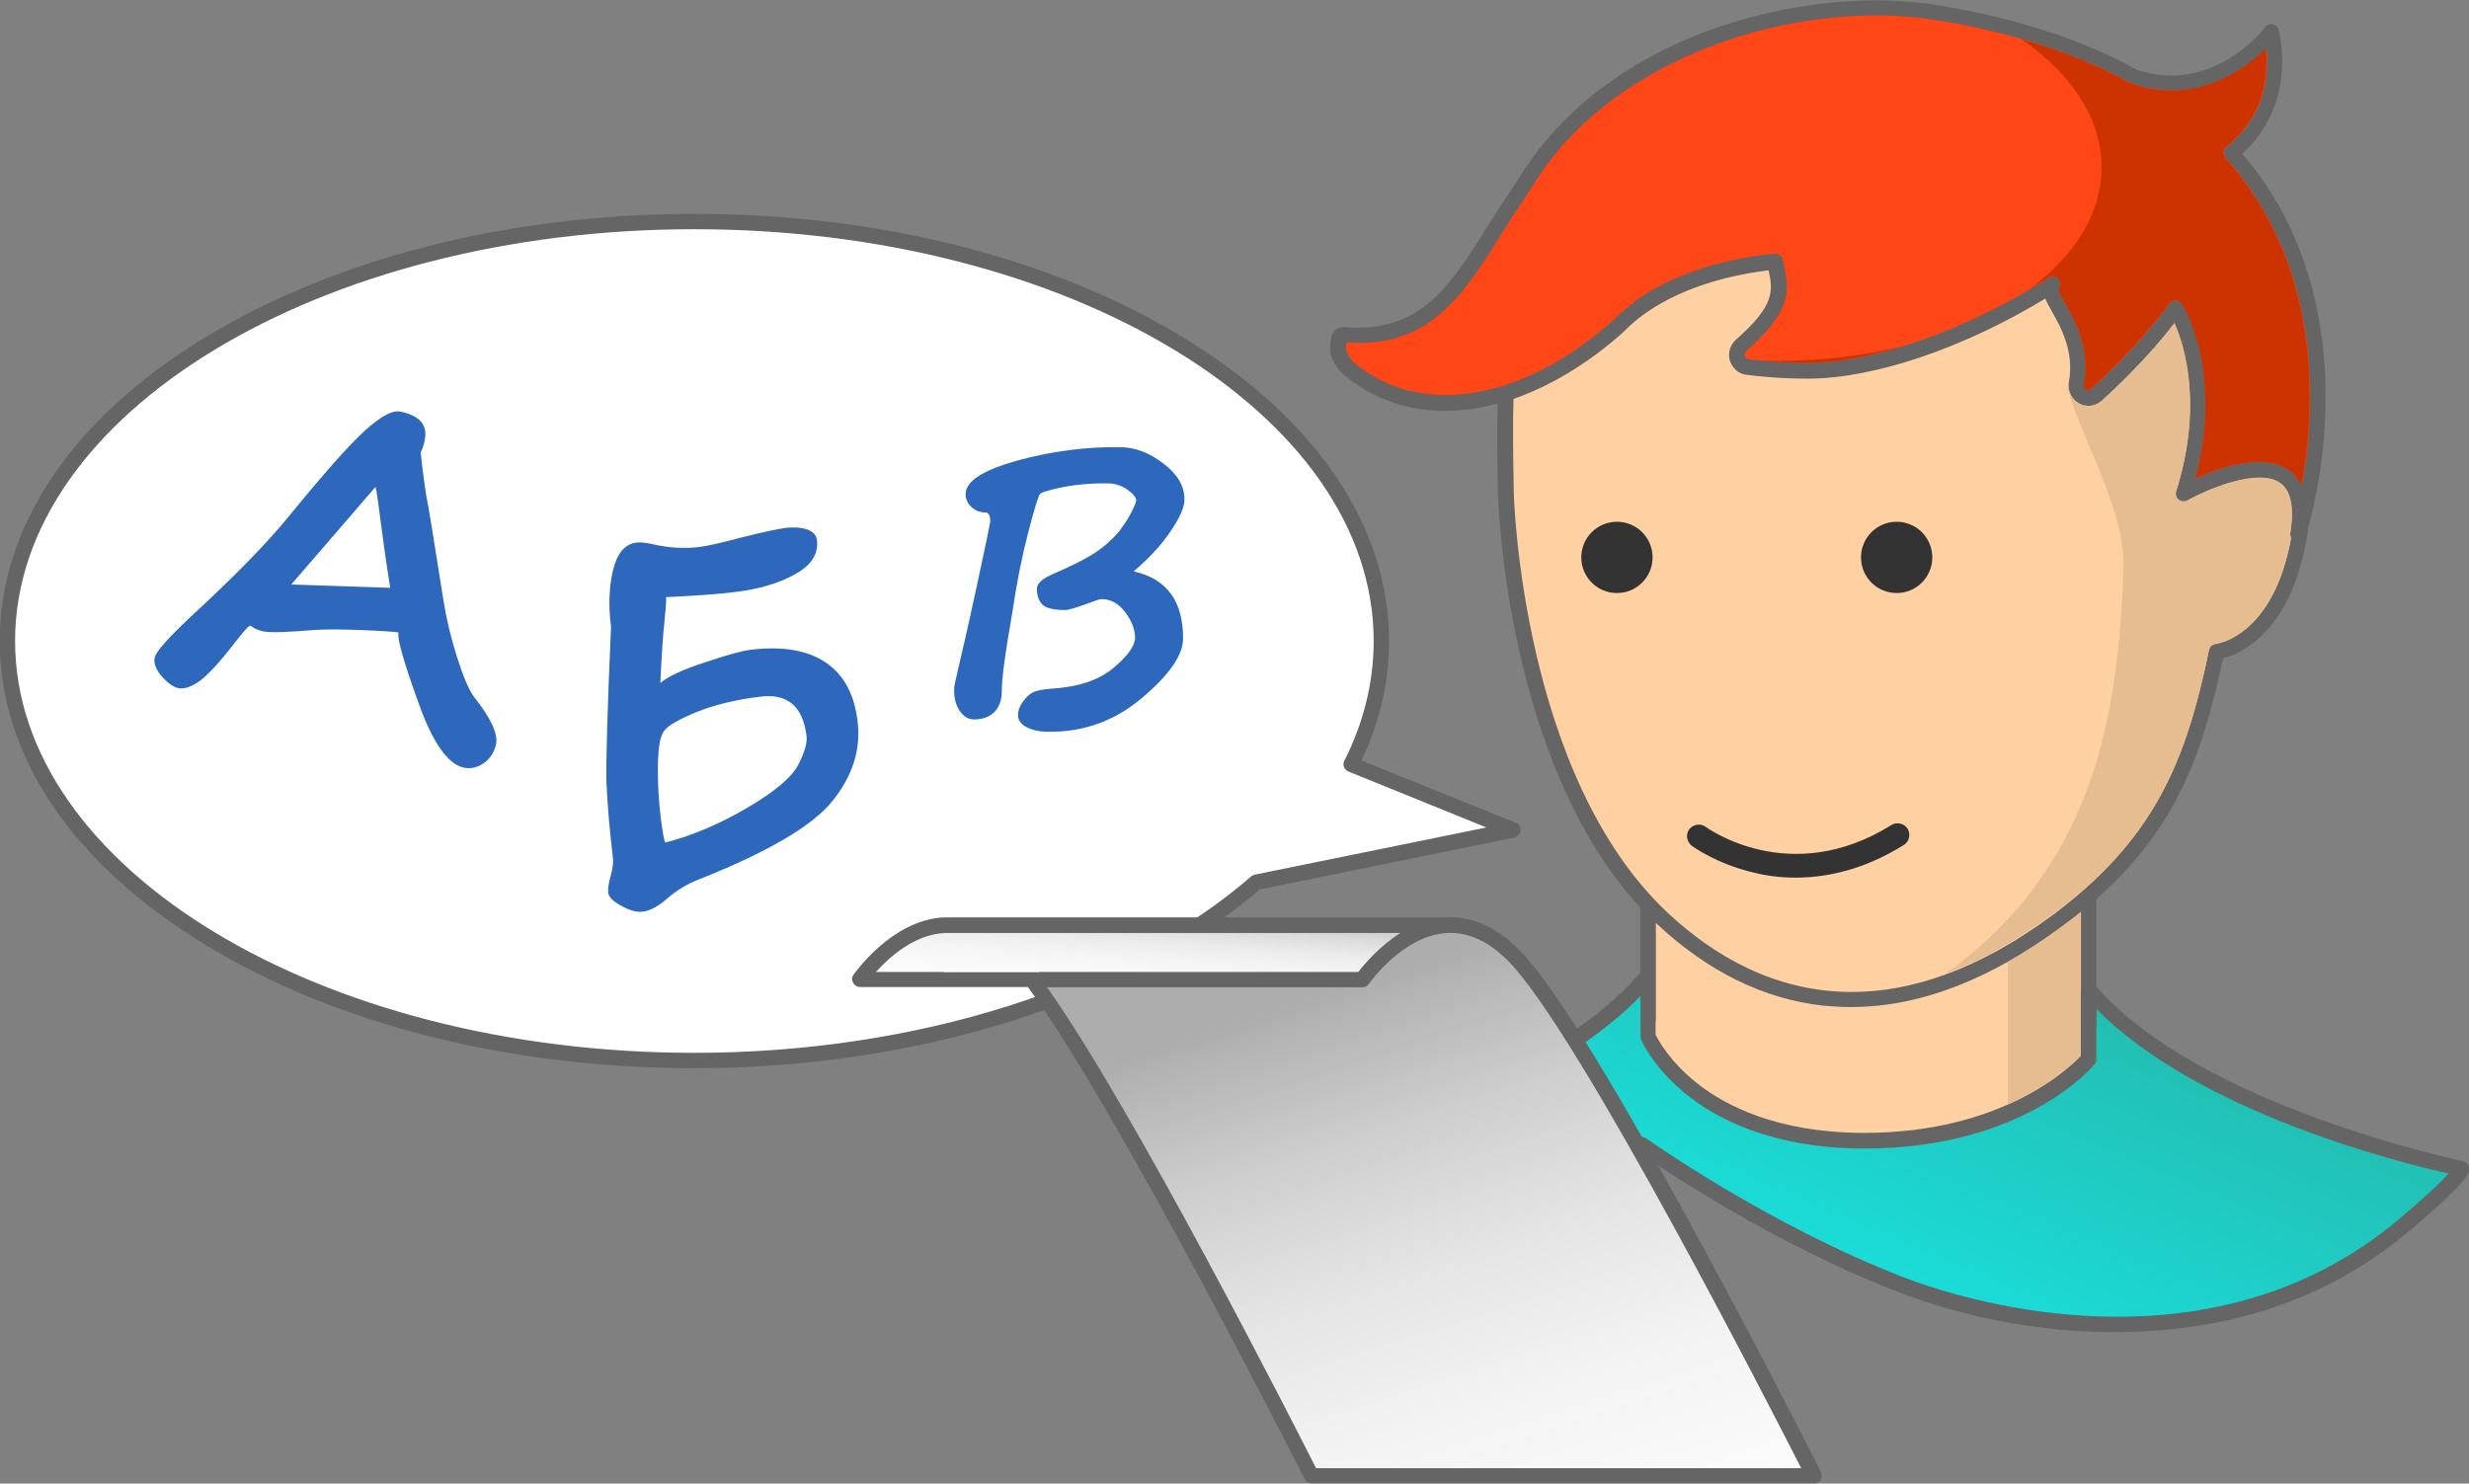 <?xml version="1.0" encoding="UTF-8"?> <!-- Generator: Adobe Illustrator 21.1.0, SVG Export Plug-In . SVG Version: 6.00 Build 0) --> <svg xmlns="http://www.w3.org/2000/svg" xmlns:xlink="http://www.w3.org/1999/xlink" id="Layer_1" x="0px" y="0px" viewBox="0 0 900.3 541.1" style="enable-background:new 0 0 900.3 541.1;" xml:space="preserve"><rect x="0" y="0" width="900.3" height="541.1" fill="#808080" stroke="none"/> <style type="text/css"> .st0{fill:#656565;} .st1{fill:url(#SVGID_1_);} .st2{fill:#FF4617;} .st3{fill:#FFD0A2;} .st4{fill:#FFFFFF;} .st5{fill:#E5BD91;} .st6{fill:#CC3300;} .st7{fill:#2E68BC;} .st8{fill:url(#SVGID_2_);} .st9{fill:url(#SVGID_3_);} .st10{fill:#333333;} </style> <path class="st0" d="M455.9,427.6c0.6,0.3,14.6,8.1,43.1,8.8c39.8,0.9,90.3-13.1,99.1-15.7c7.3,5,48.2,32.8,94,50.5 c14.6,5.7,43.6,14.7,79,14.7c2.7,0,5.4-0.1,8.2-0.2c38.8-1.5,72.3-13.9,99.4-36.9c23.8-20.1,22.5-22.1,21.2-24.1 c-0.4-0.6-1.1-1-1.8-1.2c-0.9-0.2-95.5-19.9-133.5-63.5c0-0.1-0.1-0.1-0.2-0.2v-31.9c28.1-24.8,38.5-51,46.2-87.8 c6.5-1.7,25.7-9.8,31-46.8c0.1-0.3,0-0.6,0-0.9l1.2-4.3c4.7-18.9,16.6-83.1-25.1-132c7.8-7.2,17.9-21.4,13.3-45 c-0.2-1.1-1-1.9-2.1-2.2s-2.2,0.1-2.9,1c-0.8,1-19.2,24.7-46.7,15.6c-20-11.1-44.5-19-72.7-23.6C683.1-2,654.9,0.7,629.2,9 c-21.6,7-51.7,21.6-72.1,50.9l-7.1,11c-3,4.3-5.8,8.8-8.5,13.1c-12.7,20.2-23.7,37.7-51.3,35.3c-1.3-0.1-2.5,0.4-3.4,1.3 c-2.2,2.2-1.8,6.5-1.7,7.8c0.4,3.2,3,6.7,4.8,8.2c15.3,12.9,35.2,16.3,56.2,10.6c-0.2,7.8-0.2,18.6,0.1,32.8c0,1,2.6,97.8,51.9,151 c0,0.1,0,0.2,0,0.3v23.6c-0.2,0.1-0.4,0.2-0.5,0.4c-40,46.2-139.8,66.9-140.8,67.1c-1.1,0.2-2,1.1-2.2,2.3 C454.4,425.8,455,427,455.9,427.6z"></path> <linearGradient id="SVGID_1_" gradientUnits="userSpaceOnUse" x1="481.974" y1="625.803" x2="562.974" y2="818.803" gradientTransform="matrix(-1 0 0 1 1204.378 -299.89)"> <stop offset="0" style="stop-color:#25B8AB"></stop> <stop offset="1" style="stop-color:#15EDED"></stop> </linearGradient> <path class="st1" d="M467.1,425.9c25-6,95.1-25.6,131.1-62.6V378c0,0.4,0.1,0.8,0.2,1.1c0.1,0.4,4.4,10.3,16.6,20.1 c11.1,9,31.4,19.6,64.6,19.7c0.1,0,0.2,0,0.3,0c57.8,0,82.9-29.5,83.9-30.8c0.4-0.5,0.6-1.1,0.6-1.8v-11.7c0-0.3,0.1-0.6,0.1-0.9 V368c36.6,37.4,110,56,128.4,60c-2.3,2.6-7.3,7.5-17.8,16.4c-70.5,59.7-163.1,28.4-180.9,21.5c-49.6-19.2-93.5-50.4-93.9-50.7 c-0.7-0.5-1.7-0.7-2.5-0.4c-0.5,0.2-56.1,16.9-98.6,15.9C484.3,430.4,473.6,428,467.1,425.9z"></path> <path class="st2" d="M839.3,177.1c-1.1-2.3-2.7-4.2-4.7-5.6c-9.3-6.6-25.2-0.9-33.9,3.1c10.2-39.5-4.3-62.7-5-63.7 c-0.5-0.8-1.4-1.3-2.3-1.3c-1,0-1.9,0.4-2.4,1.2c-11.4,15.9-27.8,30.5-28.5,31.1c-0.3,0.2-0.7,0.4-1,0.4c-0.2,0-0.5,0-0.8-0.2 c-0.5-0.4-0.8-1.1-0.7-1.8c2.3-13.1-3.3-23.2-7-29.8c-0.9-1.7-2.1-3.8-2.4-4.8c0.9-0.9,1.1-2.4,0.4-3.5c-0.8-1.4-2.6-1.7-3.9-0.9 c-30,19.1-63.7,31-87.8,31c-10.7,0-18.7-0.9-21.6-1.3c-0.1,0-0.1,0-0.2,0c-0.6-0.2-1.1-0.6-1.3-1.3c-0.2-0.9,0.6-1.7,0.8-1.9 c16.9-14.8,15.3-22.6,13.5-30.9c-0.1-0.7-0.3-1.4-0.4-2.1c-0.3-1.5-1.6-2.5-3.1-2.3c-34,3.6-50.9,16.3-58,23.6l-1.4,1.3 c-33.1,29.1-70,34.9-93.9,14.8c-1.1-1-2.6-3.3-2.8-4.6c-0.1-1,0-2,0.1-2.7c30.2,2.2,42.5-17.3,55.5-38c2.6-4.3,5.4-8.7,8.4-13 l7.1-11c32.1-46,98.1-63,143.9-55.6c27.7,4.5,51.6,12.2,71.1,23c0.1,0.1,0.2,0.1,0.4,0.2c5.1,1.7,10,2.5,14.6,2.5 c16.1,0,28.4-9.4,34.4-15.2c1.8,18.4-6.6,29.5-14.4,35.7c-0.7,0.5-1,1.2-1.1,2s0.2,1.5,0.7,2.1C848,98.5,844.1,151.7,839.3,177.1z"></path> <path class="st3" d="M748.7,333.6c-27.7,20.5-52.2,28.2-73.5,28.2c-28.3,0-50.7-13.6-66.9-28.7C554.8,283.2,552,180.9,552,179.9 c-0.3-15.3-0.4-26.5-0.1-34.4c13.1-4.6,26.6-12.5,39.4-23.8l1.5-1.4l0.1-0.1c5.1-5.2,20.2-17.7,52-21.6c1.6,7.3,2.4,12.7-11.7,25.1 c-2.2,1.9-3.2,4.8-2.5,7.5c0.8,2.9,3.1,5.1,6,5.5h0.1h0.1c3,0.4,11.3,1.4,22.4,1.4c24,0,56.7-11.1,86.5-29.2c0.6,1.5,1.5,3,2.3,4.5 c3.5,6.2,8.3,14.8,6.3,26c-0.5,3.1,0.9,6.2,3.5,7.7c1.2,0.7,2.4,1,3.7,1c1.7,0,3.4-0.7,4.7-1.8c1.6-1.5,15.4-13.8,26.6-28.4 c3.6,8.4,10.4,30,0.6,61.4c-0.4,1.1,0,2.3,0.9,3c0.9,0.8,2.2,0.9,3.2,0.3c6.6-3.7,25.6-12.1,33.8-6.4c4,2.8,5.2,9,3.7,18.4 c0,0.6,0.1,1.2,0.3,1.7c-6.4,35.5-26.6,38.5-27.5,38.6c-1.2,0.1-2.2,1-2.4,2.2C796.9,278.5,785.3,306.1,748.7,333.6z"></path> <path class="st3" d="M758.8,332.6v28.3c0,0.2-0.1,0.5-0.1,0.8v23.4c-4.2,4.5-28.9,28.1-78.9,28.1c-0.1,0-0.2,0-0.3,0 c-31.4-0.1-50.4-9.9-60.8-18.2c-9.8-7.8-14-15.6-15-17.6v-4.5c0-0.3,0.1-0.6,0.1-0.9v-35.4c0.2,0.2,0.3,0.3,0.5,0.5 c18.5,17.3,38.9,27.3,60.6,29.7c3.4,0.3,6.7,0.5,10.1,0.5c24.8,0,50.6-9.9,76.9-29.4C754.3,336.1,756.6,334.4,758.8,332.6z"></path> <g> <path class="st4" d="M2.6,233.8c0-84.5,112.2-153,250.5-153c138.4,0,250.5,68.5,250.5,153c0,15.7-3.8,30.8-11,45l59,23.9 l-93.5,19.1c-45.3,39.3-120.2,65-204.9,65C114.8,386.8,2.6,318.3,2.6,233.8z"></path> <path class="st0" d="M253.2,78c67.4,0,130.8,16.1,178.6,45.3c48.2,29.4,74.7,68.7,74.7,110.6c0,14.8-3.4,29.4-10,43.5l56.2,22.7 c1.2,0.5,2,1.7,1.8,2.9c-0.2,1.2-1.1,2.2-2.3,2.5l-92.8,18.9c-47.4,40.8-124.5,65.2-206.2,65.2c-67.4,0-130.9-16-178.6-45.2 C26.4,315-0.1,275.7-0.1,233.8s26.5-81.2,74.7-110.6C122.3,94.1,185.8,78,253.2,78z M542,301.8l-50.3-20.4 c-0.7-0.3-1.3-0.9-1.6-1.6c-0.3-0.8-0.3-1.6,0.1-2.3c7.1-14.1,10.7-28.8,10.7-43.7c0-82.8-111.1-150.2-247.7-150.2 S5.5,151,5.5,233.8S116.6,384,253.2,384c80.7,0,156.6-24,203.1-64.4c0.4-0.3,0.8-0.5,1.3-0.6L542,301.8z M458.1,321.8L458.1,321.8 L458.1,321.8z"></path> </g> <path class="st5" d="M709.5,355.1c12.3-4.5,25.3-11.6,39.1-21.8c36.8-27.3,48.4-54.9,56.9-96.3c0.2-1.1,1.2-2,2.4-2.2 c0.9-0.1,21.1-3.1,27.5-38.6c-0.3-0.5-0.4-1.1-0.3-1.7c1.5-9.4,0.3-15.6-3.7-18.4c-8.2-5.7-27.2,2.7-33.8,6.4 c-1,0.5-2.3,0.4-3.2-0.3s-1.2-1.9-0.9-3c9.9-31.4,3.1-53.1-0.6-61.4c-11.1,14.6-24.9,26.9-26.6,28.4c-1.3,1.1-3,1.8-4.7,1.8 c-1.3,0-2.5-0.3-3.7-1c-2.2-1.3-3.5-3.6-3.6-6.1l-0.2,1.4c6,20.5,21.2,44,20.2,66.2C772.3,254,766.8,314,709.5,355.1z"></path> <path class="st6" d="M740.2,105.3c2.3-1.3,4.6-2.7,6.8-4.1c1.3-0.8,3.1-0.4,3.9,0.9c0.7,1.1,0.5,2.6-0.4,3.5c0.3,1,1.4,3.1,2.4,4.8 c3.8,6.6,9.4,16.6,7,29.8c-0.2,0.7,0.1,1.5,0.7,1.8c0.2,0.1,0.5,0.2,0.8,0.2s0.7-0.2,1-0.4c0.7-0.6,17.1-15.2,28.5-31.1 c0.6-0.8,1.5-1.2,2.4-1.2s1.8,0.5,2.3,1.3c0.6,1,15.2,24.2,5,63.7c8.7-3.9,24.6-9.6,33.9-3.1c2,1.4,3.6,3.3,4.7,5.6 c4.7-25.4,8.7-78.6-27.8-119.4c-0.5-0.6-0.8-1.3-0.7-2.1s0.5-1.5,1.1-2c7.8-6.3,16.2-17.4,14.4-35.7c-6,5.8-18.2,15.2-34.4,15.2 c-4.5,0-9.4-0.7-14.6-2.5c-0.1-0.1-0.3-0.1-0.4-0.2c-11.7-6.5-25.1-11.9-39.9-16.1c18.3,12.5,29.4,28.9,29.4,46.8 C766.3,77.8,756.6,93.2,740.2,105.3z"></path> <path class="st6" d="M643,131.6c4,0.3,9.6,0.7,16.2,0.7c10,0,21.7-2.1,34.1-5.9c-13.6,3.3-28.6,5.2-44.3,5.2 C647,131.6,645,131.6,643,131.6z"></path> <g> <path class="st7" d="M145.3,230.8l0.1-0.1c-1.6-0.3-6.2-0.6-13.8-0.9c-7.6-0.3-13.4-0.3-17.3,0c-9.7,0.8-15.8,1-18.2,0.5 c-1.5-0.3-2.8-0.8-3.9-1.5h0.1c-0.7-0.4-1-0.6-1.1-0.6c-0.4-0.1-2.3,2-5.5,6.1c-5.6,7.3-9.9,11.9-12.9,14.1c-3,2.1-5.6,3-7.7,2.6 c-1.9-0.4-3.9-1.8-6.1-4.3s-3-4.8-2.6-6.8c0.4-2.2,4.9-7.2,13.3-15.1c15.6-14.4,27.6-26.6,35.8-36.7c12.5-15.3,21.6-25.6,27.4-30.9 c5.8-5.3,10.1-7.6,12.9-7.1c7.2,1.4,10.2,4.9,9.1,10.3c-0.3,1.7-0.8,3.2-1.5,4.6c0.8,7.6,1.6,13.4,2.3,17.3 c0.3,0.9,2.3,13.2,6,36.7c1,6.3,2.6,13.2,4.9,20.5c2.3,7.3,4.4,12.2,6.2,14.6c6.1,7.7,8.8,13.4,8.1,17.2c-0.6,2.9-2,5.2-4.3,6.9 c-2.3,1.7-4.8,2.3-7.4,1.8c-5.9-1.2-11.5-9.2-16.7-23.9C147.2,241.4,144.8,232.9,145.3,230.8z M142.3,214.4 c-1.3-7.9-2.5-16.5-3.7-25.7c-0.9-7.2-1.5-10.9-1.7-11.1c-0.4,0.5-9.6,11.2-27.6,32c-1.6,1.8-2.6,3-3.1,3.6L142.3,214.4z"></path> </g> <g> <path class="st7" d="M222.8,228.7c-1-8-0.7-15,0.8-21s4.3-9.3,8.5-9.8c1.3-0.2,3.2,0,5.5,0.5c5.9,1.4,11.7,1.8,17.4,1.1 c2.7-0.3,7.9-1.5,15.5-3.5c7.6-1.9,13.1-3.1,16.3-3.5c2.8-0.3,5.3-0.1,7.5,0.6c2.2,0.8,3.4,2.1,3.6,3.9c0.6,5-2,9.1-7.9,12.4 c-5.9,3.3-13.2,5.5-21.8,6.5c-4.5,0.6-9.9,1-16.1,1.4l-9,0.5h-0.2c-0.1,0-0.1,0.1,0,0.4c0,0.2,0,0.6,0,1.1s-0.1,1.5-0.2,2.9 c-0.1,1.4-0.3,2.8-0.4,4.3c-0.6,5.6-1.1,13.2-1.5,22.6c2.8-2.4,8.2-4.9,16.2-7.5c8-2.7,13.5-4.2,16.6-4.6 c11.5-1.4,20.7,0.1,27.3,4.5c6.7,4.4,10.6,11.6,11.8,21.5c1.3,10.3-1.8,20-9.1,29.1s-23.6,18.7-48.9,28.7 c-4.1,1.6-7.9,3.9-11.4,6.9c-3.3,2.9-6.3,4.5-8.9,4.8c-2.2,0.3-4.8-0.4-7.8-2.1c-3-1.6-4.6-3.2-4.8-4.7c-0.2-1.4,0.1-3.5,0.9-6.3 c0.7-2.6,1-4.8,0.8-6.4c-1.3-11-2.1-20.5-2.4-28.6C221,276.7,221.5,258,222.8,228.7z M242.6,307.3c10.1-2.6,20.1-6.9,30.1-12.8 s16.1-11.1,18.4-15.6s3.3-8,3-10.4c-1.3-10.9-7-15.7-16.9-14.4c-9,1.1-16.8,3-23.2,5.6c-6.4,2.6-10.3,4.9-11.8,6.8 s-2.2,6.2-2.3,12.7c-0.1,6.6,0.3,12.8,1,18.8C241.6,303.4,242.1,306.5,242.6,307.3z"></path> </g> <g> <path class="st7" d="M414.3,182.8v-0.3c0-1.1-1.1-2.4-3.2-3.9s-4.6-2.3-7.2-2.3c-7.9-0.1-14.9,0.8-21.2,2.5c-1.8,0.5-3,0.9-3.5,1.4 s-2,5.2-4.3,14.1c-2.3,8.9-4.2,18.5-5.7,28.7l-0.6,3.6c-2.2,12.5-3.3,21-3.3,25.5c0,3.4-1,5.9-2.8,7.7c-1.8,1.7-4.3,2.6-7.3,2.6 c-2.2,0-3.9-1.1-5.3-3.2s-2-4.7-2-7.7c0-1,0.5-3.4,1.4-7.2c1.4-5.8,3.8-16.2,7-31.1c3.2-14.9,4.8-22.6,4.8-22.9 c0-2.2-0.6-3.4-1.8-3.4c-2,0-3.7-0.7-5.1-2s-2.1-2.9-2.1-4.6c0-4.8,6.3-8.8,18.8-12.3c12.5-3.4,25-5.1,37.5-4.9 c5.4,0,10.7,2,15.9,6c5.1,3.9,7.7,8.3,7.6,13.2c0,2.8-1.8,6.7-5.2,11.7s-7.9,9.8-13.3,14.4c12.1,2.7,18.1,10.9,18,24.7 c-0.1,5.9-5,13-14.9,21.4c-9.9,8.4-21.2,12.5-34,12.4c-3.4,0-6.1-0.6-8.2-1.7s-3.1-2.6-3.1-4.4c0-1.4,0.5-3,1.6-4.6 c1.1-1.6,2.3-2.8,3.7-3.6c1.4-0.7,3.7-1.2,6.7-1.4c9.9-0.6,17.4-3.1,22.7-7.5s7.9-8.1,8-11c0-3.1-1.2-6.2-3.6-9.4s-5.3-4.8-8.7-4.8 c-0.3,0-1.1,0.2-2.2,0.6c-6.1,2.3-9.7,3.4-10.9,3.4c-4.3,0-7.1-0.7-8.4-2s-2-3.2-2-5.8c0-1.9,2-3.7,6-5.4c5.8-2.5,10.5-4.8,14.1-7 s6.9-5,9.9-8.5C411,189.9,413.1,186.4,414.3,182.8z"></path> </g> <path class="st0" d="M311.1,358.5c0.5,0.9,1.4,1.5,2.5,1.5h61.2c32.4,43.7,100.2,178,100.9,179.4c0.5,1,1.4,1.6,2.5,1.6h183.3 c1,0,1.9-0.4,2.4-1.3s0.5-1.9,0.1-2.8c-3.1-6.2-77.1-152.6-107.1-187.3c-9.2-10.5-19.1-15.6-29.6-15c-0.1,0-0.1,0-0.2,0 s-0.2,0-0.3,0H346.5c-0.6,0-1.3,0-1.9,0h-0.5H344l0,0c-19,1.1-32.3,20.3-32.9,21.1C310.5,356.6,310.6,357.6,311.1,358.5z"></path> <linearGradient id="SVGID_2_" gradientUnits="userSpaceOnUse" x1="729.695" y1="611.506" x2="615.028" y2="961.506" gradientTransform="matrix(-1 0 0 1 1204.378 -299.89)"> <stop offset="0.138" style="stop-color:#ADADAD"></stop> <stop offset="0.158" style="stop-color:#B2B2B2"></stop> <stop offset="0.285" style="stop-color:#CECECE"></stop> <stop offset="0.423" style="stop-color:#E4E4E4"></stop> <stop offset="0.573" style="stop-color:#F3F3F3"></stop> <stop offset="0.748" style="stop-color:#FCFCFC"></stop> <stop offset="1" style="stop-color:#FFFFFF"></stop> </linearGradient> <path class="st8" d="M381.8,360.1h115c0.9,0,1.8-0.4,2.3-1.2c0.1-0.1,12.3-17.7,28.5-18.6c8.7-0.5,17.1,3.9,25,13.1 c26.8,31,91.7,157.6,104.2,182.1H479.9C472,519.9,413.6,405,381.8,360.1z"></path> <linearGradient id="SVGID_3_" gradientUnits="userSpaceOnUse" x1="787.964" y1="627.252" x2="792.481" y2="691.248" gradientTransform="matrix(-1 0 0 1 1204.378 -299.89)"> <stop offset="0" style="stop-color:#ADADAD"></stop> <stop offset="6.388557e-02" style="stop-color:#C4C4C4"></stop> <stop offset="0.146" style="stop-color:#DADADA"></stop> <stop offset="0.243" style="stop-color:#EBEBEB"></stop> <stop offset="0.363" style="stop-color:#F6F6F6"></stop> <stop offset="0.532" style="stop-color:#FDFDFD"></stop> <stop offset="1" style="stop-color:#FFFFFF"></stop> </linearGradient> <path class="st9" d="M319.4,354.5c4.8-5.3,13.9-13.6,24.9-14.2l0,0l0,0h166.3c-7.7,4.9-13.2,11.5-15.3,14.2H379v0.1h-34.7v-0.1 H319.4z"></path> <g> <circle class="st10" cx="589.6" cy="203.3" r="13"></circle> </g> <g> <circle class="st10" cx="691.6" cy="203.3" r="13"></circle> </g> <g> <path class="st10" d="M639.7,318.3c-13.9-3.2-22.5-9.6-22.9-9.9c-1.8-1.5-2.2-4.1-0.8-6c1.5-1.8,4.1-2.2,6-0.8 c0.3,0.2,30.6,22.5,67.7-0.7c2-1.2,4.7-0.6,5.9,1.4s0.6,4.7-1.4,5.9c-14.6,9.1-28.2,11.9-39.4,11.9 C649.1,320.1,644,319.4,639.7,318.3z"></path> </g> <path class="st5" d="M732.2,350.8c6.5-3.7,13.1-8,19.7-12.9c2.4-1.7,4.7-3.5,6.9-5.3v28.3c0,0.2-0.1,0.5-0.1,0.8v23.4 c-2.3,2.5-10.9,10.8-26.5,17.7L732.2,350.8L732.2,350.8z"></path> </svg> 